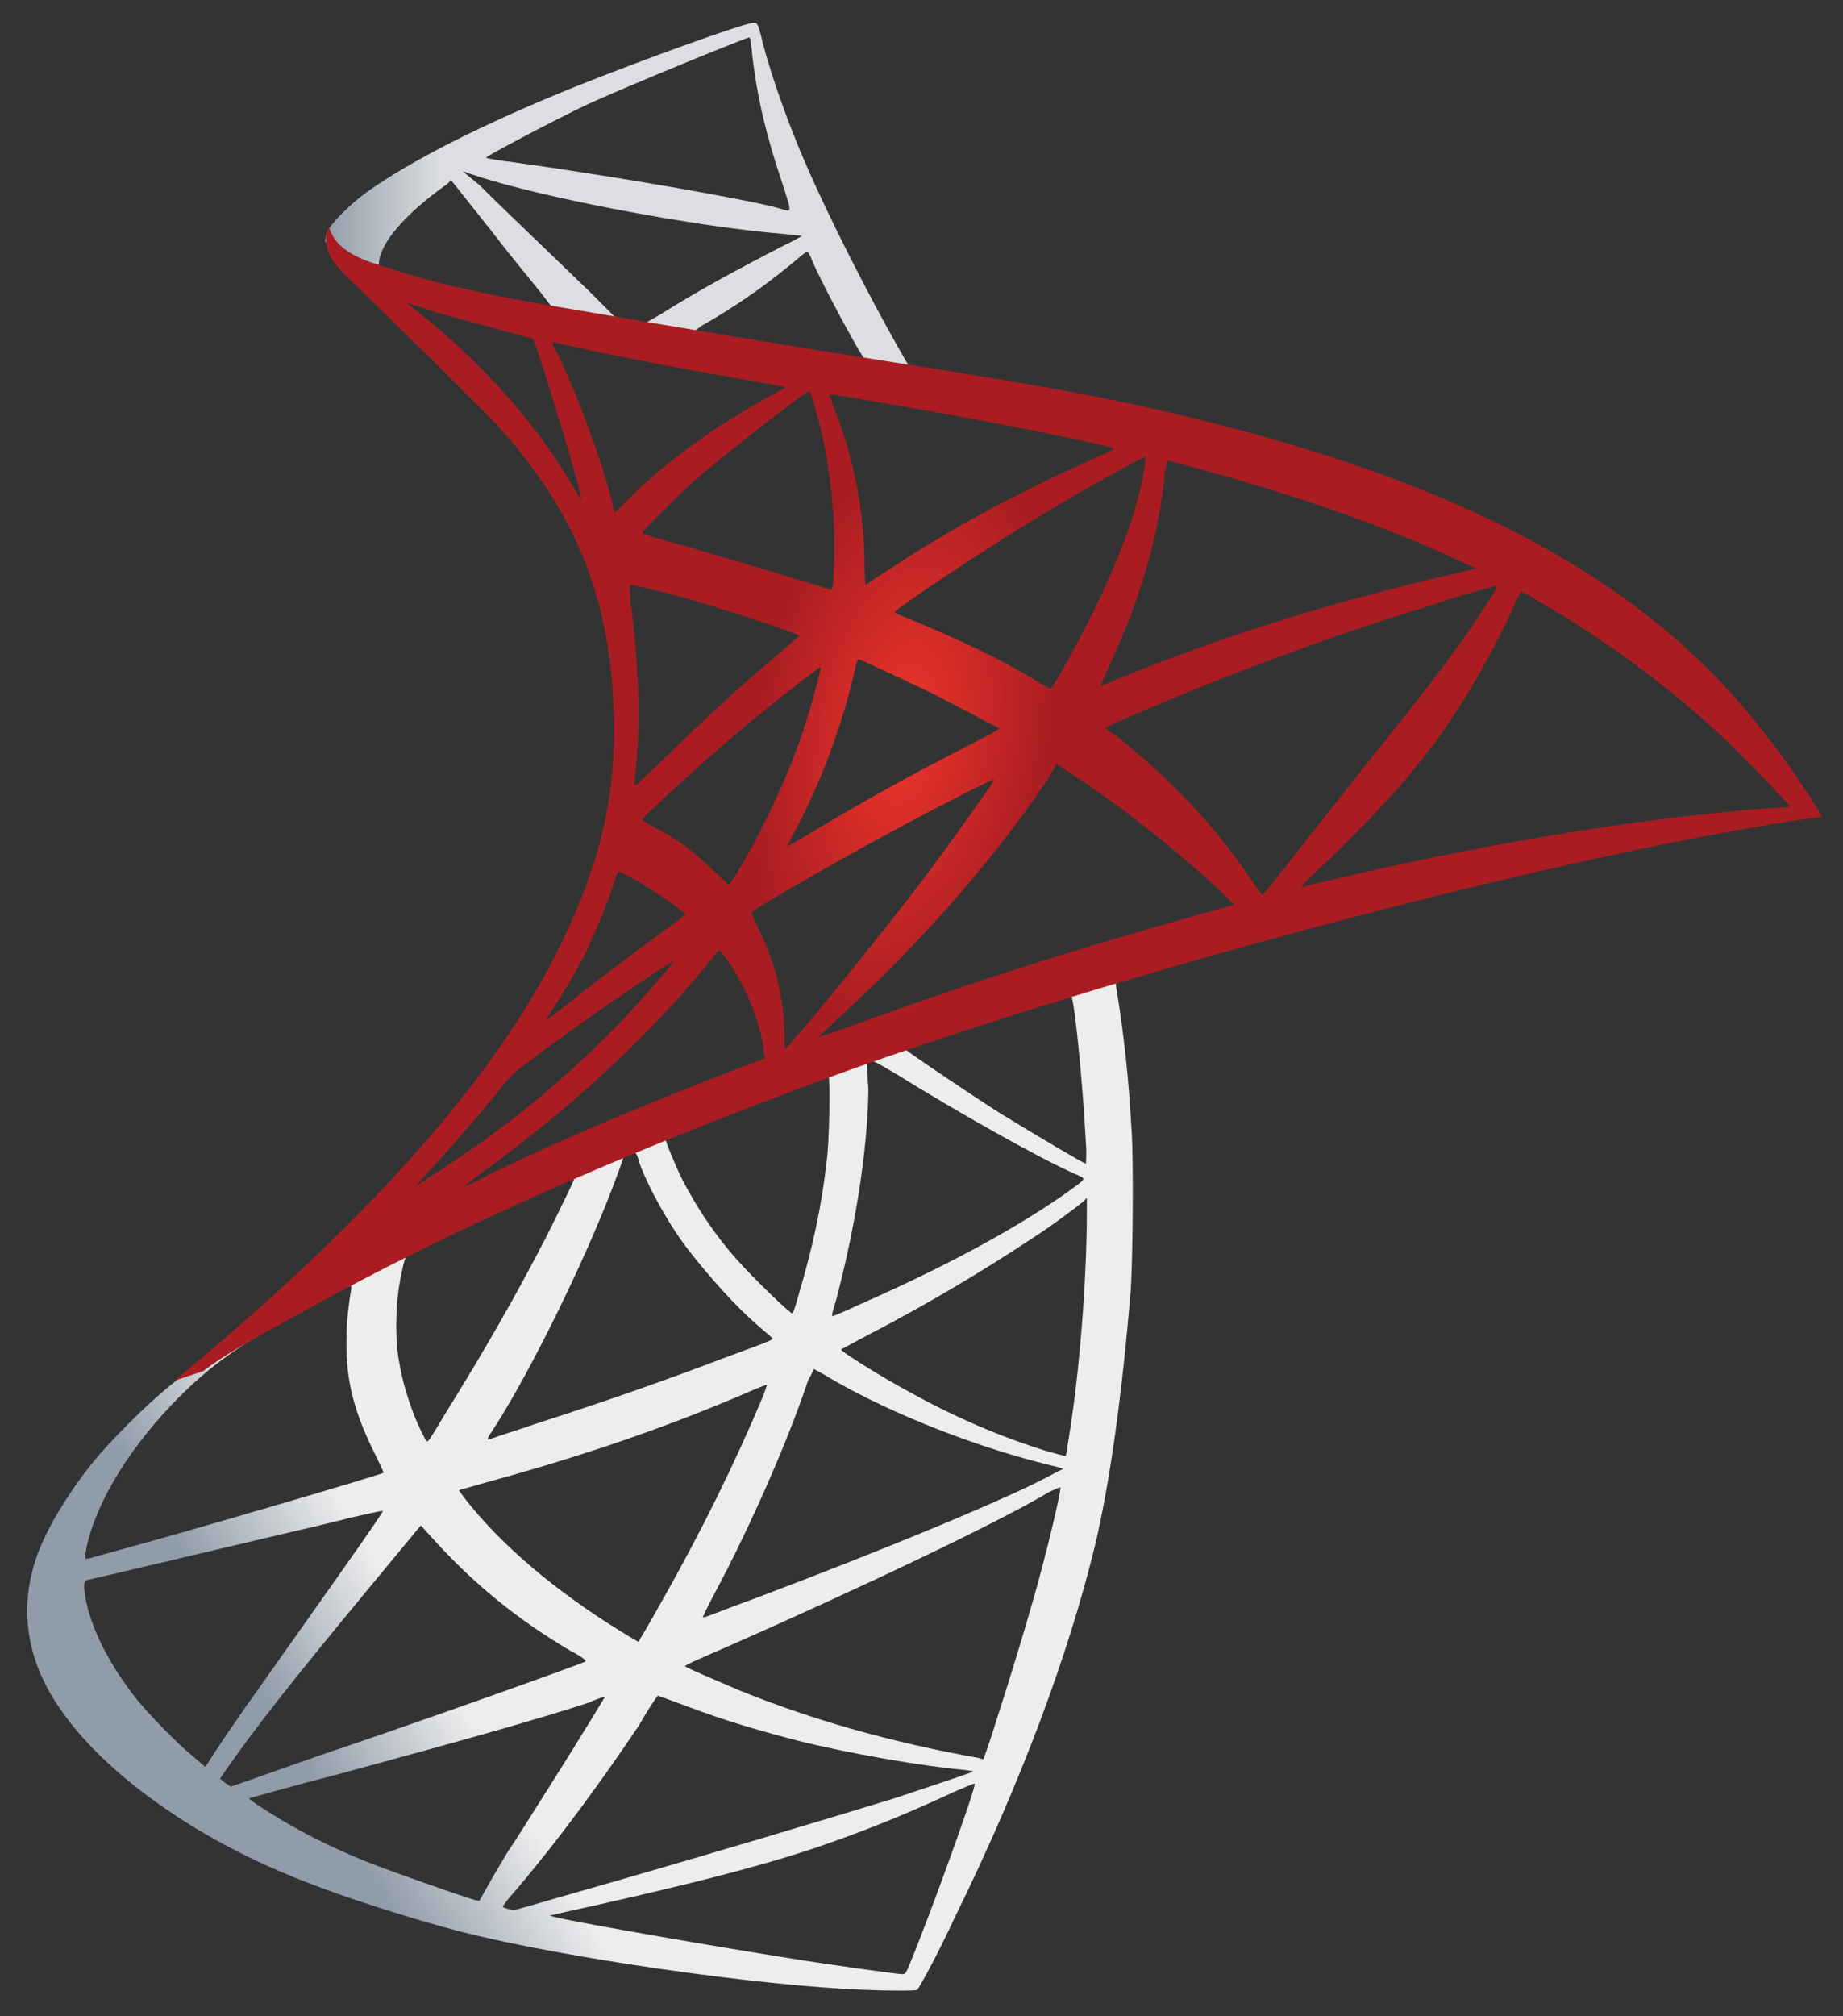 <svg width="64" height="70" viewBox="0 0 64 70" fill="none" xmlns="http://www.w3.org/2000/svg">
<rect x="0" y="0" width="64" height="70" fill="#333333" stroke="none"/>
<path d="M40.282 32.661L26.635 37.141L14.75 42.403L11.431 43.285C10.585 44.1 9.704 44.915 8.722 45.729C7.673 46.646 6.691 47.461 5.946 48.072C5.099 48.75 3.88 49.972 3.237 50.753C2.289 51.941 1.544 53.197 1.239 54.148C0.663 55.879 0.934 57.644 2.052 59.273C3.44 61.344 6.25 63.448 9.501 64.874C11.161 65.621 13.971 66.537 16.07 67.08C19.558 67.963 26.331 68.947 30.055 69.083C30.8 69.117 31.816 69.117 31.85 69.083C31.918 69.015 32.527 67.929 33.171 66.537C35.473 61.853 37.099 57.44 38.013 53.706C38.555 51.432 38.961 48.411 39.266 44.813C39.334 43.794 39.367 40.434 39.3 39.314C39.198 37.447 39.029 35.953 38.792 34.46C38.758 34.256 38.724 34.053 38.758 34.053C38.792 34.019 38.927 33.985 40.62 33.509L40.282 32.661ZM37.166 34.494C37.302 34.494 37.607 37.684 37.708 39.687C37.742 40.095 37.708 40.4 37.708 40.4C37.641 40.4 35.981 39.416 34.762 38.669C33.746 38.024 31.782 36.7 31.478 36.462C31.376 36.395 31.376 36.395 32.223 36.089C33.645 35.58 37.031 34.494 37.166 34.494ZM30.191 36.802C30.293 36.802 30.529 36.938 31.105 37.277C33.239 38.601 36.117 40.23 37.37 40.773C37.742 40.943 37.776 40.875 36.929 41.486C35.067 42.776 32.697 44.032 29.852 45.288C29.344 45.526 28.938 45.695 28.904 45.695C28.87 45.695 28.938 45.424 29.04 45.118C29.717 42.539 30.123 39.925 30.157 37.854C30.089 36.802 30.089 36.802 30.191 36.802ZM28.769 37.345C28.836 37.413 28.803 39.721 28.701 40.366C28.532 41.86 28.227 43.285 27.753 44.881C27.651 45.254 27.55 45.594 27.516 45.594C27.482 45.661 26.06 44.27 25.586 43.727C24.773 42.81 24.163 41.86 23.689 40.943C23.452 40.468 23.08 39.551 23.114 39.551C23.283 39.416 28.735 37.311 28.769 37.345ZM22.03 39.993C22.098 40.027 22.166 40.196 22.2 40.366C22.538 41.283 23.283 42.606 23.927 43.421C24.638 44.338 25.552 45.356 26.297 46.001C26.534 46.205 26.771 46.408 26.805 46.442C26.872 46.51 26.872 46.51 25.213 47.121C23.249 47.868 21.15 48.615 18.712 49.395C18.136 49.599 17.56 49.769 16.985 49.972C16.883 50.006 16.917 49.938 17.188 49.531C18.407 47.63 20.235 43.93 21.251 41.283C21.421 40.841 21.59 40.366 21.624 40.264C21.658 40.129 21.725 40.061 21.861 39.993C21.929 40.027 21.996 39.993 22.03 39.993ZM19.965 40.841C19.998 40.875 19.457 41.962 18.949 42.98C17.933 44.949 16.849 46.849 15.393 49.192C15.156 49.599 14.919 49.972 14.885 50.006C14.818 50.074 14.818 50.074 14.648 49.735C14.31 49.056 14.005 48.139 13.869 47.325C13.7 46.51 13.734 45.118 13.937 44.236C14.073 43.591 14.073 43.591 14.377 43.455C15.63 42.81 19.897 40.807 19.965 40.841ZM37.742 41.588V42.029C37.742 44.338 37.505 47.495 37.133 49.803C37.065 50.21 37.031 50.55 36.997 50.55C36.997 50.55 36.692 50.482 36.354 50.38C34.796 49.904 33.137 49.192 31.613 48.343C30.597 47.8 29.141 46.883 29.209 46.849C29.209 46.849 29.649 46.612 30.157 46.34C32.189 45.288 34.119 44.134 35.812 43.014C36.455 42.606 37.404 41.894 37.607 41.724L37.742 41.588ZM12.176 44.643C12.21 44.643 12.21 44.711 12.143 45.084C12.109 45.356 12.041 45.865 12.041 46.205C11.973 47.698 12.21 48.818 12.955 50.346C13.158 50.753 13.328 51.127 13.328 51.127C13.26 51.194 6.42 53.197 4.286 53.774C3.643 53.944 3.101 54.114 3.034 54.114C2.966 54.148 2.966 54.114 2.966 53.944C3.203 52.416 4.354 50.448 5.98 48.75C7.063 47.63 7.91 46.985 9.366 46.137C10.415 45.594 12.007 44.677 12.176 44.643C12.143 44.643 12.143 44.643 12.176 44.643ZM28.261 47.528C28.261 47.528 28.532 47.664 28.803 47.834C31.004 49.124 34.085 50.312 36.692 50.923L36.929 50.991L36.591 51.16C35.203 51.941 30.699 53.808 26.094 55.539C25.416 55.777 24.773 56.048 24.637 56.082C24.502 56.15 24.401 56.15 24.401 56.15C24.401 56.15 24.57 55.777 24.807 55.336C26.094 52.926 27.38 49.972 28.058 47.936C28.193 47.698 28.261 47.528 28.261 47.528ZM26.635 48.072C26.635 48.072 26.568 48.309 26.466 48.547C25.552 50.719 24.401 53.095 22.877 55.777C22.504 56.456 22.166 56.999 22.166 56.999C22.166 56.999 21.861 56.829 21.488 56.592C19.287 55.234 17.357 53.605 16.104 51.975L15.935 51.737L16.883 51.466C20.235 50.55 23.114 49.565 25.958 48.343C26.263 48.207 26.602 48.072 26.635 48.072ZM36.828 51.636C36.828 51.873 36.32 54.012 35.88 55.539C35.507 56.829 35.203 57.847 34.627 59.647C34.39 60.427 34.153 61.072 34.153 61.072C34.153 61.072 34.085 61.072 34.017 61.038C30.97 60.495 28.193 59.714 25.62 58.662C24.909 58.357 23.859 57.915 23.791 57.847C23.757 57.814 24.401 57.542 25.179 57.203C29.886 55.132 34.728 52.824 36.422 51.805C36.625 51.704 36.794 51.636 36.828 51.636ZM13.294 52.45C13.328 52.484 12.007 54.351 10.178 56.931C9.535 57.847 8.79 58.9 8.519 59.273C8.248 59.681 7.808 60.291 7.571 60.665L7.131 61.344L6.657 60.937C6.115 60.495 5.167 59.511 4.727 58.968C3.846 57.847 3.237 56.693 3 55.641C2.898 55.132 2.898 54.894 3 54.86C3.169 54.827 5.912 54.181 8.485 53.571C9.908 53.231 11.567 52.858 12.176 52.688C12.786 52.552 13.26 52.45 13.294 52.45ZM14.614 52.959L14.953 53.333C16.443 54.996 17.967 56.218 19.795 57.304C20.134 57.474 20.371 57.644 20.337 57.678C20.269 57.746 13.971 59.986 11.025 60.97C9.4 61.547 8.045 62.023 8.011 62.023C8.011 62.023 7.91 61.955 7.808 61.887L7.639 61.751L7.944 61.31C8.926 59.918 10.145 58.357 12.786 55.166L14.614 52.959ZM22.843 58.866C22.843 58.866 23.317 59.036 23.859 59.239C25.213 59.748 26.263 60.054 27.685 60.427C29.446 60.869 31.986 61.31 33.475 61.446C33.713 61.48 33.814 61.48 33.78 61.514C33.713 61.547 32.189 62.057 31.071 62.43C29.311 62.973 23.893 64.602 19.457 65.858C18.644 66.096 17.933 66.3 17.899 66.3C17.797 66.334 17.459 66.232 17.459 66.198C17.459 66.164 17.696 65.858 18.001 65.519C19.491 63.754 20.947 61.751 22.2 59.884C22.538 59.273 22.843 58.866 22.843 58.866ZM21.014 58.9C21.014 58.9 20.303 60.088 19.017 62.124C18.475 62.973 17.865 63.958 17.628 64.297C17.425 64.636 17.12 65.146 16.951 65.451L16.646 65.994L16.477 65.96C16.104 65.858 13.497 64.942 12.82 64.67C11.973 64.331 11.093 63.924 10.415 63.55C9.603 63.109 8.553 62.43 8.655 62.43C8.689 62.43 10.077 62.023 11.804 61.581C16.308 60.359 18.813 59.647 20.473 59.103C20.743 58.968 21.014 58.9 21.014 58.9ZM33.848 61.921C33.916 62.023 32.223 66.673 31.613 68.133C31.478 68.472 31.444 68.54 31.342 68.54C31.173 68.54 28.735 68.201 27.279 67.963C24.705 67.556 20.405 66.809 19.321 66.571L19.084 66.503L20.608 66.164C23.926 65.417 25.484 65.01 27.11 64.534C29.141 63.924 31.139 63.143 33.171 62.192C33.509 62.057 33.78 61.921 33.848 61.921Z" fill="url(#paint0_linear_24_115)"/>
<path d="M26.194 0.788C25.957 0.754 22.3 2.078 19.93 3.028C16.747 4.318 14.275 5.574 12.751 6.66C12.175 7.068 11.464 7.78 11.363 8.052C11.329 8.154 11.295 8.29 11.295 8.391L12.683 9.715L15.968 10.768L23.79 12.159L32.73 13.687L32.831 12.906C32.797 12.906 32.763 12.906 32.763 12.906L31.578 12.736L31.341 12.329C30.122 10.191 28.768 7.509 27.989 5.71C27.379 4.318 26.804 2.689 26.499 1.535C26.33 0.822 26.296 0.788 26.194 0.788ZM26.025 1.297C26.059 1.297 26.093 1.603 26.127 1.942C26.296 3.402 26.634 4.793 27.142 6.287C27.515 7.441 27.515 7.373 27.075 7.237C26.025 6.932 21.318 6.117 17.898 5.642C17.356 5.574 16.882 5.506 16.882 5.472C16.848 5.438 19.354 4.114 20.438 3.605C21.86 2.96 25.754 1.365 26.025 1.297ZM16.07 5.947L16.476 6.083C18.677 6.83 24.163 7.882 27.21 8.12C27.549 8.154 27.853 8.188 27.853 8.188C27.853 8.188 27.582 8.357 27.21 8.527C25.754 9.274 24.129 10.156 23.011 10.869C22.673 11.073 22.368 11.243 22.334 11.243C22.3 11.243 22.063 11.209 21.86 11.175L21.453 11.107L20.438 10.089C18.609 8.324 17.187 6.966 16.645 6.423L16.07 5.947ZM15.663 6.253L17.119 8.086C17.898 9.104 18.711 10.055 18.88 10.292C19.049 10.496 19.185 10.7 19.185 10.7C19.151 10.734 17.085 10.326 16.002 10.089C14.884 9.817 14.41 9.715 13.733 9.478L13.157 9.308V9.172C13.157 8.493 14.038 7.441 15.528 6.389L15.663 6.253ZM28.023 8.731C28.057 8.731 28.124 8.833 28.226 9.104C28.564 9.885 29.682 11.956 29.953 12.363C30.021 12.499 30.19 12.499 28.734 12.261C25.246 11.684 24.129 11.514 24.129 11.48C24.129 11.48 24.23 11.412 24.366 11.311C25.449 10.7 26.533 9.953 27.515 9.138C27.752 8.935 27.955 8.765 28.023 8.731Z" fill="url(#paint1_linear_24_115)"/>
<path d="M11.43 7.885C11.43 7.885 11.193 8.259 11.43 8.802C11.566 9.141 11.972 9.549 12.412 9.956C12.412 9.956 17.018 14.437 17.559 15.082C20.099 18.035 21.217 20.92 21.318 24.891C21.386 27.471 20.912 29.712 19.693 32.325C17.559 37.01 13.022 42.203 6.046 47.94L7.062 47.6C7.706 47.091 8.62 46.582 10.719 45.428C15.595 42.746 21.047 40.302 27.752 37.79C37.403 34.158 53.284 29.881 62.325 28.489L63.273 28.354L63.138 28.116C62.325 26.826 61.749 26.046 61.072 25.197C59.108 22.719 56.704 20.75 53.758 19.087C49.728 16.813 44.48 15.047 37.843 13.724C36.59 13.486 33.847 13.011 31.612 12.671C26.872 11.925 23.824 11.415 20.472 10.838C19.253 10.635 17.458 10.329 16.273 10.058C15.663 9.922 14.478 9.65 13.53 9.311C12.717 9.073 11.668 8.768 11.43 7.885ZM14.105 10.499C14.105 10.499 14.275 10.567 14.512 10.635C14.918 10.771 15.426 10.94 16.002 11.076C16.442 11.212 16.916 11.314 17.356 11.449C17.966 11.619 18.508 11.755 18.508 11.755C18.575 11.823 19.625 15.183 19.964 16.439C20.099 16.915 20.201 17.356 20.201 17.356C20.201 17.356 20.065 17.186 19.93 16.948C18.711 14.81 16.814 12.671 14.614 10.906C14.309 10.669 14.105 10.499 14.105 10.499ZM19.185 11.891C19.253 11.891 19.456 11.925 19.727 11.992C21.488 12.4 24.637 12.977 26.634 13.316C26.973 13.384 27.244 13.418 27.244 13.452C27.244 13.486 27.109 13.554 26.973 13.622C26.634 13.792 25.246 14.606 24.806 14.912C23.655 15.693 22.639 16.507 21.894 17.254C21.589 17.559 21.352 17.797 21.352 17.797C21.352 17.797 21.284 17.627 21.25 17.39C20.878 15.964 20.099 13.825 19.388 12.332C19.253 12.128 19.151 11.891 19.185 11.891C19.151 11.891 19.151 11.891 19.185 11.891ZM28.091 13.588C28.158 13.622 28.26 13.961 28.463 14.742C28.835 16.236 29.005 17.933 28.971 19.494C28.937 19.936 28.937 20.343 28.903 20.377L28.869 20.479L28.328 20.309C27.21 19.97 25.416 19.426 23.892 18.985C23.011 18.747 22.3 18.544 22.3 18.51C22.3 18.442 23.587 17.152 24.129 16.677C25.178 15.76 28.023 13.554 28.091 13.588ZM28.802 13.69C28.835 13.656 33.068 14.403 34.998 14.776C36.421 15.047 38.52 15.489 38.656 15.557C38.723 15.591 38.486 15.693 37.809 15.998C35.1 17.22 33.068 18.34 31.037 19.664C30.495 20.003 30.055 20.309 30.055 20.309C30.055 20.309 30.021 20.003 30.021 19.664C30.021 17.695 29.614 15.726 28.903 14.029C28.869 13.86 28.802 13.724 28.802 13.69ZM39.773 15.862C39.807 15.896 39.671 16.745 39.536 17.22C39.163 18.747 38.148 21.056 36.928 23.194C36.725 23.568 36.522 23.873 36.488 23.907C36.455 23.907 36.184 23.771 35.879 23.568C34.694 22.855 33.305 22.21 31.849 21.599C31.443 21.429 31.07 21.293 31.07 21.259C31.003 21.192 34.321 18.985 36.082 17.933C37.47 17.084 39.739 15.828 39.773 15.862ZM40.552 15.998C40.653 15.998 42.516 16.507 43.498 16.813C45.936 17.526 48.712 18.544 50.507 19.392L51.252 19.732L50.71 19.868C46.275 20.886 42.482 22.074 38.825 23.568C38.52 23.703 38.249 23.805 38.249 23.805C38.215 23.805 38.317 23.568 38.452 23.262C39.57 20.92 40.281 18.476 40.45 16.371C40.518 16.168 40.552 15.998 40.552 15.998ZM21.86 20.309C21.894 20.275 23.316 20.614 24.095 20.852C25.28 21.192 27.752 22.006 27.752 22.074C27.752 22.074 27.481 22.312 27.142 22.617C25.788 23.737 24.501 24.925 22.944 26.453C22.47 26.894 22.097 27.267 22.063 27.267C22.029 27.267 22.029 27.2 22.029 27.132C22.266 25.401 22.199 23.16 21.894 20.886C21.894 20.547 21.86 20.309 21.86 20.309ZM51.997 20.343C52.031 20.377 51.32 21.429 50.914 22.04C50.304 22.923 49.39 24.111 47.324 26.691C46.241 28.048 45.022 29.61 44.615 30.119C44.209 30.628 43.87 31.069 43.836 31.069C43.836 31.069 43.701 30.9 43.532 30.662C42.38 28.931 40.992 27.403 39.367 26.046C39.062 25.774 38.723 25.502 38.588 25.434C38.486 25.367 38.385 25.265 38.385 25.265C38.385 25.231 40.145 24.484 41.466 23.941C43.803 22.991 46.986 21.836 49.356 21.124C50.643 20.682 51.997 20.309 51.997 20.343ZM52.81 20.547C52.844 20.547 53.115 20.648 53.386 20.852C55.891 22.278 58.363 24.145 60.293 26.046C60.835 26.589 62.19 27.98 62.156 28.014C62.156 28.014 61.682 28.048 61.14 28.082C56.806 28.422 51.252 29.338 45.902 30.628C45.529 30.696 45.225 30.798 45.191 30.798C45.157 30.798 45.563 30.39 46.071 29.915C49.221 26.894 50.643 24.959 52.336 21.565C52.573 20.988 52.776 20.581 52.81 20.547C52.776 20.547 52.776 20.547 52.81 20.547ZM29.817 22.889C29.953 22.923 31.308 23.568 32.323 24.043C33.238 24.518 34.66 25.265 34.727 25.299C34.727 25.299 34.253 25.57 33.644 25.876C31.714 26.86 30.055 27.777 28.294 28.829C27.786 29.134 27.38 29.372 27.38 29.372C27.346 29.372 27.346 29.338 27.616 28.829C28.531 27.132 29.276 25.095 29.716 23.126C29.75 22.991 29.784 22.889 29.817 22.889ZM28.497 23.16C28.531 23.194 28.192 24.45 27.955 25.163C27.549 26.487 26.804 28.116 26.127 29.372C25.957 29.678 25.72 30.085 25.585 30.323L25.314 30.73L24.738 30.187C24.061 29.542 23.519 29.134 22.808 28.761C22.537 28.625 22.3 28.489 22.3 28.456C22.3 28.388 24.061 26.758 25.416 25.604C26.398 24.756 28.463 23.126 28.497 23.16ZM36.691 26.521L37.199 26.86C38.351 27.607 39.705 28.625 40.755 29.508C41.331 29.983 42.482 31.001 42.719 31.273L42.854 31.409L42.008 31.646C37.267 32.97 33.644 34.124 29.377 35.686C28.903 35.855 28.497 35.991 28.463 35.991C28.395 35.991 28.361 36.059 29.411 35.075C32.12 32.563 34.558 29.779 36.353 27.098L36.691 26.521ZM34.524 27.064C34.558 27.098 33.136 29.067 32.289 30.221C31.274 31.578 29.479 33.819 28.26 35.278C27.752 35.889 27.312 36.399 27.278 36.399C27.244 36.399 27.244 36.263 27.244 36.025C27.244 34.769 26.939 33.445 26.364 32.291C26.127 31.816 26.093 31.714 26.127 31.646C26.33 31.477 29.31 29.745 31.24 28.727C32.493 28.048 34.49 27.03 34.524 27.064ZM21.488 30.255C21.521 30.255 21.758 30.39 22.029 30.526C22.673 30.9 23.282 31.307 23.79 31.714C23.824 31.748 23.553 31.952 23.181 32.223C22.199 32.936 20.709 34.056 19.862 34.735C18.948 35.448 18.914 35.482 19.015 35.312C19.693 34.26 20.031 33.683 20.404 32.936C20.709 32.257 21.047 31.477 21.284 30.764C21.352 30.492 21.454 30.255 21.488 30.255ZM24.975 33.004C25.043 33.004 25.077 33.072 25.382 33.513C25.957 34.396 26.431 35.584 26.533 36.534L26.567 36.738L25.145 37.281C22.605 38.266 20.268 39.25 18.711 39.963C18.271 40.166 17.492 40.54 16.984 40.777C16.476 41.049 16.07 41.219 16.07 41.219C16.07 41.219 16.374 40.981 16.781 40.676C19.862 38.435 22.537 35.957 24.535 33.513C24.738 33.242 24.941 33.004 24.975 33.004ZM23.384 33.377C23.418 33.411 22.232 34.769 21.454 35.584C19.456 37.621 17.492 39.216 15.054 40.777C14.749 40.981 14.478 41.151 14.444 41.185C14.376 41.219 14.478 41.117 15.528 39.963C16.205 39.216 16.713 38.605 17.322 37.858C17.729 37.349 17.797 37.281 18.338 36.874C19.828 35.72 23.316 33.344 23.384 33.377Z" fill="url(#paint2_radial_24_115)"/>
<defs>
<linearGradient id="paint0_linear_24_115" x1="11.222" y1="62.338" x2="16.163" y2="59.425" gradientUnits="userSpaceOnUse">
<stop stop-color="#909CA9"/>
<stop offset="1" stop-color="#EDEDEE"/>
</linearGradient>
<linearGradient id="paint1_linear_24_115" x1="11.332" y1="7.242" x2="15.306" y2="7.242" gradientUnits="userSpaceOnUse">
<stop stop-color="#939FAB"/>
<stop offset="1" stop-color="#DCDEE1"/>
</linearGradient>
<radialGradient id="paint2_radial_24_115" cx="0" cy="0" r="1" gradientUnits="userSpaceOnUse" gradientTransform="translate(31.372 25.48) rotate(-171.437) scale(5.12 10.266)">
<stop stop-color="#EE352C"/>
<stop offset="1" stop-color="#A91D22"/>
</radialGradient>
</defs>
</svg>
